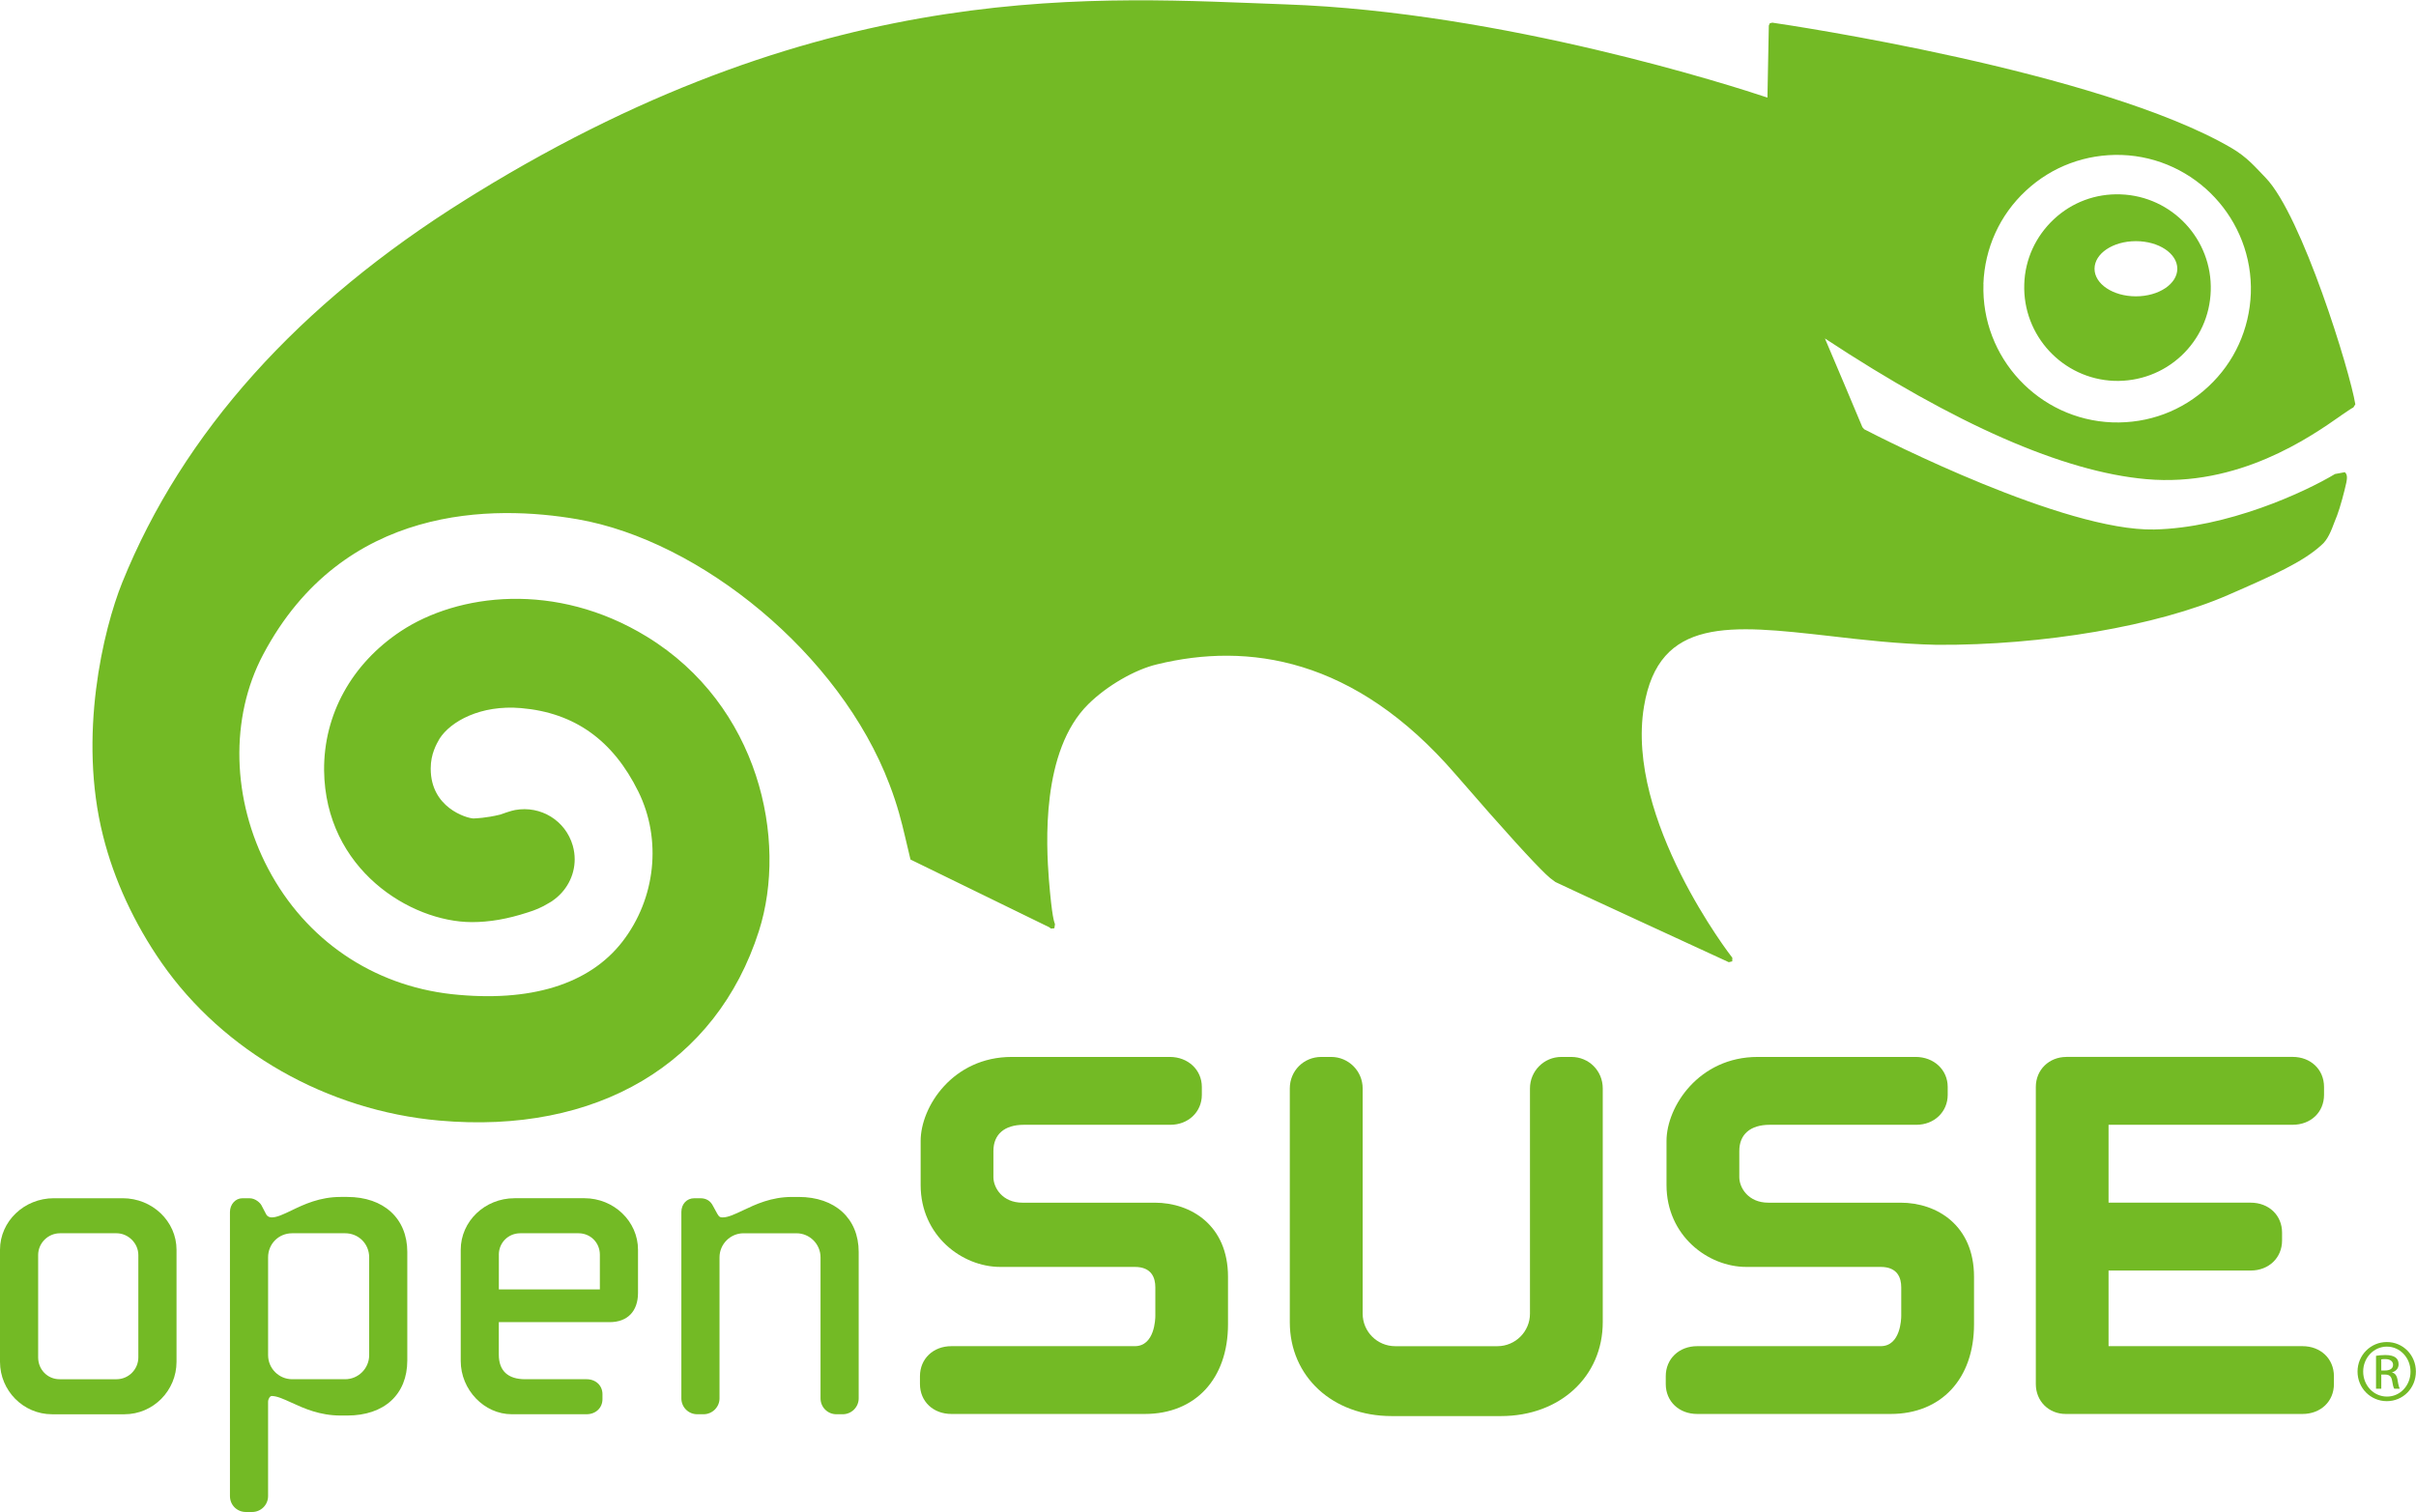 <?xml version="1.0" encoding="UTF-8"?>
<svg width="400" height="250.4" version="1.1" viewBox="0 0 400 250.4" xml:space="preserve" xmlns="http://www.w3.org/2000/svg"><title>openSUSE logo</title><defs><clipPath id="vlpa"><path d="m0 200.3h320v-200.3h-320v200.3z"/></clipPath></defs><g transform="matrix(1.25 0 0 -1.25 0 250.4)"><g clip-path="url(#vlpa)"><g transform="translate(262.7 162.7)"><path d="m0 0c0.175 4.73 2.156 9.12 5.614 12.34 3.46 3.231 7.975 4.9 12.71 4.75 9.761-0.349 17.43-8.589 17.1-18.34-0.184-4.73-2.164-9.12-5.614-12.33-3.46-3.25-7.964-4.92-12.72-4.76-9.749 0.359-17.41 8.58-17.08 18.34zm47.35-17.44c0.805 0.532 1.396 0.972 1.645 1.07l0.269 0.419c-0.681 4.28-7.06 25.03-11.88 30.02-1.329 1.36-2.394 2.7-4.549 3.961-17.46 10.17-58.86 16.31-60.8 16.59l-0.33-0.091-0.124-0.3s-0.16-8.58-0.184-9.539c-4.229 1.421-34.97 11.35-63.79 12.35-24.44 0.859-60.03 4.02-107.2-24.98l-1.395-0.868c-22.19-13.84-37.51-30.91-45.52-50.74-2.512-6.24-5.89-20.32-2.542-33.57 1.442-5.791 4.131-11.61 7.756-16.82 8.194-11.77 21.94-19.58 36.75-20.9 20.9-1.87 36.73 7.519 42.36 25.1 3.871 12.13 0 29.93-14.84 39.01-12.07 7.391-25.05 5.711-32.58 0.73-6.532-4.331-10.23-11.06-10.17-18.45 0.151-13.11 11.44-20.08 19.56-20.1 2.359 0 4.728 0.41 7.399 1.28 0.951 0.29 1.845 0.649 2.831 1.259l0.309 0.181 0.194 0.13-0.065-0.039c1.851 1.261 2.964 3.312 2.964 5.511 0 0.6-0.084 1.208-0.256 1.82-0.959 3.32-4.239 5.329-7.638 4.71l-0.459-0.109-0.621-0.19-0.901-0.31c-1.87-0.46-3.27-0.5-3.569-0.51-0.951 0.061-5.625 1.461-5.625 6.58v0.07c0 1.88 0.754 3.199 1.17 3.92 1.454 2.28 5.435 4.518 10.81 4.05 7.059-0.611 12.15-4.231 15.52-11.06 3.129-6.349 2.31-14.16-2.11-19.88-4.39-5.669-12.2-8.078-22.6-6.959-10.48 1.159-19.34 7.19-24.3 16.58-4.856 9.178-5.121 20.06-0.685 28.42 10.61 20.03 30.65 19.82 41.64 17.92 16.26-2.821 34.76-17.82 41.32-35.14 1.06-2.761 1.6-4.949 2.072-6.951l0.708-2.99 18.37-8.969 0.24-0.181 0.446 0.041 0.081 0.529c-0.114 0.411-0.381 0.789-0.805 5.93-0.349 4.562-1.06 17.05 5.228 23.24 2.441 2.419 6.161 4.578 9.099 5.269 12.04 2.941 26.16 0.912 39.51-14.54 6.911-7.981 10.28-11.62 11.97-13.25l0.59-0.532 0.694-0.519c0.554-0.301 22.96-10.62 22.96-10.62l0.461 0.11 9e-3 0.479c-0.149 0.17-14.2 18.33-11.7 33.28 1.969 11.91 11.45 10.83 24.56 9.35 4.28-0.5 9.152-1.06 14.2-1.172 14.08-0.089 29.25 2.511 38.6 6.601 6.049 2.63 9.909 4.38 12.33 6.579 0.87 0.721 1.32 1.891 1.791 3.15l0.329 0.831c0.391 1.021 0.967 3.171 1.219 4.35 0.102 0.519 0.162 1.068-0.209 1.359l-1.294-0.24c-4.106-2.471-14.37-7.15-23.96-7.35-11.91-0.241-35.9 11.98-38.4 13.28l-0.241 0.279c-0.589 1.44-4.19 9.949-4.96 11.75 17.27-11.38 31.59-17.67 42.56-18.64 12.21-1.087 21.72 5.574 25.79 8.422h-1e-3zm-27.15 15.8c-3.031 0-5.479 1.64-5.479 3.65 0 2.029 2.448 3.66 5.479 3.66s5.486-1.631 5.486-3.66c-2e-3 -2.01-2.457-3.65-5.486-3.65m-2.021 13.51c-3.311 0.119-6.45-1.051-8.85-3.301-2.399-2.25-3.814-5.298-3.914-8.599-0.23-6.821 5.111-12.56 11.92-12.81 3.309-0.1 6.464 1.07 8.878 3.32 2.409 2.261 3.795 5.311 3.9 8.599 0.23 6.819-5.109 12.55-11.93 12.79z" style="fill:#73ba25"/></g><g transform="translate(134 60.29)"><path d="m0 0c-7.784 0-12.06-6.58-12.06-11.13v-5.84c0-6.7 5.474-10.85 10.55-10.85h17.82c2.245 0 2.715-1.47 2.715-2.71v-3.769c0-0.4-0.081-4.02-2.715-4.02h-24.3c-2.415 0-4.161-1.68-4.161-3.98v-1.041c0-2.291 1.746-3.961 4.161-3.961h25.62c6.698 0 11.02 4.66 11.02 11.88v6.302c0 6.779-4.87 9.809-9.706 9.809h-17.53c-2.64 0-3.836 1.98-3.836 3.38v3.48c0 2.19 1.465 3.46 4.025 3.46h19.41c2.38 0 4.171 1.71 4.171 3.971v1.04c0 2.269-1.821 3.981-4.251 3.981h-20.92z" style="fill:#73ba25"/></g><g transform="translate(206.8 60.29)"><path d="m0 0c-2.301 0-4.155-1.87-4.155-4.171v-29.84c0-2.391-1.95-4.311-4.311-4.311h-13.54c-2.369 0-4.309 1.92-4.309 4.311v29.84c0 2.301-1.87 4.171-4.169 4.171h-1.31c-2.335 0-4.171-1.842-4.171-4.171v-30.97c0-7.21 5.674-12.44 13.49-12.44h14.48c7.805 0 13.48 5.229 13.48 12.44v30.97c0 2.329-1.829 4.171-4.16 4.171h-1.319z" style="fill:#73ba25"/></g><g transform="translate(232.8 60.29)"><path d="m0 0c-7.78 0-12.07-6.58-12.07-11.13v-5.84c0-6.7 5.485-10.85 10.56-10.85h17.81c2.248 0 2.72-1.47 2.72-2.71v-3.769c0-0.4-0.081-4.02-2.72-4.02h-24.31c-2.404 0-4.16-1.68-4.16-3.98v-1.041c0-2.291 1.756-3.961 4.16-3.961h25.63c6.7 0 11.04 4.66 11.04 11.88v6.302c0 6.779-4.884 9.809-9.72 9.809h-17.53c-2.646 0-3.839 1.98-3.839 3.38v3.48c0 2.19 1.464 3.46 4.025 3.46h19.42c2.374 0 4.158 1.71 4.158 3.971v1.04c0 2.269-1.819 3.981-4.26 3.981h-20.91z" style="fill:#73ba25"/></g><g transform="translate(273.7 60.29)"><path d="m0 0c-2.31 0-4.055-1.712-4.055-3.981v-39.36c0-2.259 1.705-3.96 3.964-3.96h31.36c2.415 0 4.16 1.67 4.16 3.96v1.042c0 2.3-1.745 3.98-4.16 3.98h-25.69v10.02h18.82c2.41 0 4.161 1.69 4.161 3.981v1.04c0 2.301-1.751 3.971-4.161 3.971h-18.82v10.32h24.38c2.406 0 4.16 1.659 4.16 3.971v1.04c0 2.301-1.754 3.981-4.16 3.981h-29.97v-5e-3z" style="fill:#73ba25"/></g><g transform="translate(5.053 20.49)"><path d="m0 0v13.55c0 1.589 1.305 2.889 2.901 2.889h7.478c1.561 0 2.891-1.329 2.891-2.889v-13.55c0-1.6-1.295-2.899-2.891-2.899h-7.534c-1.6 0-2.845 1.271-2.845 2.899m2.077 21.08c-3.931 0-7.13-3.059-7.13-6.83v-14.84c0-3.831 3.096-6.951 6.891-6.951h9.599c3.795 0 6.891 3.12 6.891 6.951v14.84c0 3.769-3.201 6.83-7.13 6.83h-9.122 1e-3z" style="fill:#73ba25"/></g><g transform="translate(35.51 20.78)"><path d="m0 0v12.96c0 1.791 1.4 3.189 3.188 3.189h7.011c1.79 0 3.188-1.4 3.188-3.189v-12.96c0-1.759-1.435-3.188-3.188-3.188h-7.011c-1.755 0-3.188 1.429-3.188 3.188zm9.602 20.96c-2.767 0-4.854-0.989-6.529-1.799-1.021-0.49-1.905-0.912-2.591-0.912-0.31 0-0.575 0.14-0.715 0.37l-0.639 1.22c-0.159 0.321-0.799 0.949-1.59 0.949h-0.949c-0.912 0-1.642-0.819-1.642-1.818v-37.64c0-1.18 0.931-2.11 2.11-2.11h0.821c1.17 0 2.12 0.94 2.12 2.11v12.49c0 0.37 0.241 0.77 0.484 0.77 0.686 0 1.57-0.402 2.591-0.87 1.675-0.77 3.762-1.719 6.529-1.719h0.886c4.9 0 7.949 2.801 7.949 7.3v14.37c0 4.43-3.114 7.29-7.949 7.29h-0.886v2e-3z" style="fill:#73ba25"/></g><g transform="translate(66.07 34.09)"><path d="m0 0c0 1.591 1.251 2.839 2.843 2.839h7.71c1.589 0 2.829-1.248 2.829-2.839v-4.599h-13.38c2e-3 0.6 2e-3 4.599 2e-3 4.599zm2.075 7.48c-3.931 0-7.121-3.058-7.121-6.829v-14.73c0-3.82 3.101-7.059 6.76-7.059h9.903c1.225 0 2.11 0.848 2.11 2.001v0.649c0 1.159-0.885 1.99-2.11 1.99h-8.136c-2.28 0-3.483 1.121-3.483 3.252v4.309h14.68c2.361 0 3.757 1.44 3.757 3.88v5.71c0 3.769-3.196 6.83-7.11 6.83h-9.248v-4e-3z" style="fill:#73ba25"/></g><g transform="translate(104.9 41.74)"><path d="m0 0c-2.759 0-4.841-0.989-6.521-1.791-1.045-0.491-1.938-0.92-2.667-0.92-0.321 0-0.451 0.04-0.7 0.471l-0.581 1.06c-0.333 0.67-0.899 1.008-1.664 1.008h-0.816c-0.985 0-1.704-0.768-1.704-1.819v-24.69c0-1.169 0.924-2.109 2.115-2.109h0.815c1.17 0 2.124 0.95 2.124 2.109v18.68c0 1.75 1.43 3.188 3.18 3.188h7.014c1.755 0 3.185-1.438 3.185-3.188v-18.68c0-1.169 0.929-2.109 2.11-2.109h0.824c1.17 0 2.12 0.95 2.12 2.109v19.39c0 4.431-3.115 7.291-7.954 7.291h-0.88z" style="fill:#73ba25"/></g><g transform="translate(315.4 18.75)"><path d="m0 0h0.503c0.574 0 1.06 0.207 1.06 0.747 0 0.382-0.277 0.765-1.06 0.765-0.226 0-0.382-0.018-0.503-0.037v-1.475zm0-2.415h-0.695v4.358c0.365 0.053 0.713 0.105 1.233 0.105 0.662 0 1.095-0.138 1.354-0.329 0.262-0.19 0.402-0.484 0.402-0.904 0-0.571-0.382-0.919-0.851-1.059v-0.037c0.383-0.068 0.642-0.415 0.73-1.059 0.105-0.679 0.207-0.938 0.277-1.077h-0.729c-0.106 0.139-0.209 0.539-0.295 1.112-0.105 0.554-0.383 0.765-0.938 0.765h-0.486v-1.875h-2e-3zm0.73 5.575c-1.719 0-3.126-1.476-3.126-3.3 0-1.859 1.407-3.317 3.143-3.317 1.736-0.019 3.126 1.458 3.126 3.299 0 1.842-1.39 3.318-3.126 3.318h-0.017zm0.017 0.607c2.136 0 3.838-1.736 3.838-3.909 0-2.205-1.703-3.923-3.855-3.923-2.137 0-3.873 1.718-3.873 3.923 0 2.171 1.736 3.909 3.873 3.909h0.017z" style="fill:#73ba25"/></g></g></g></svg>
